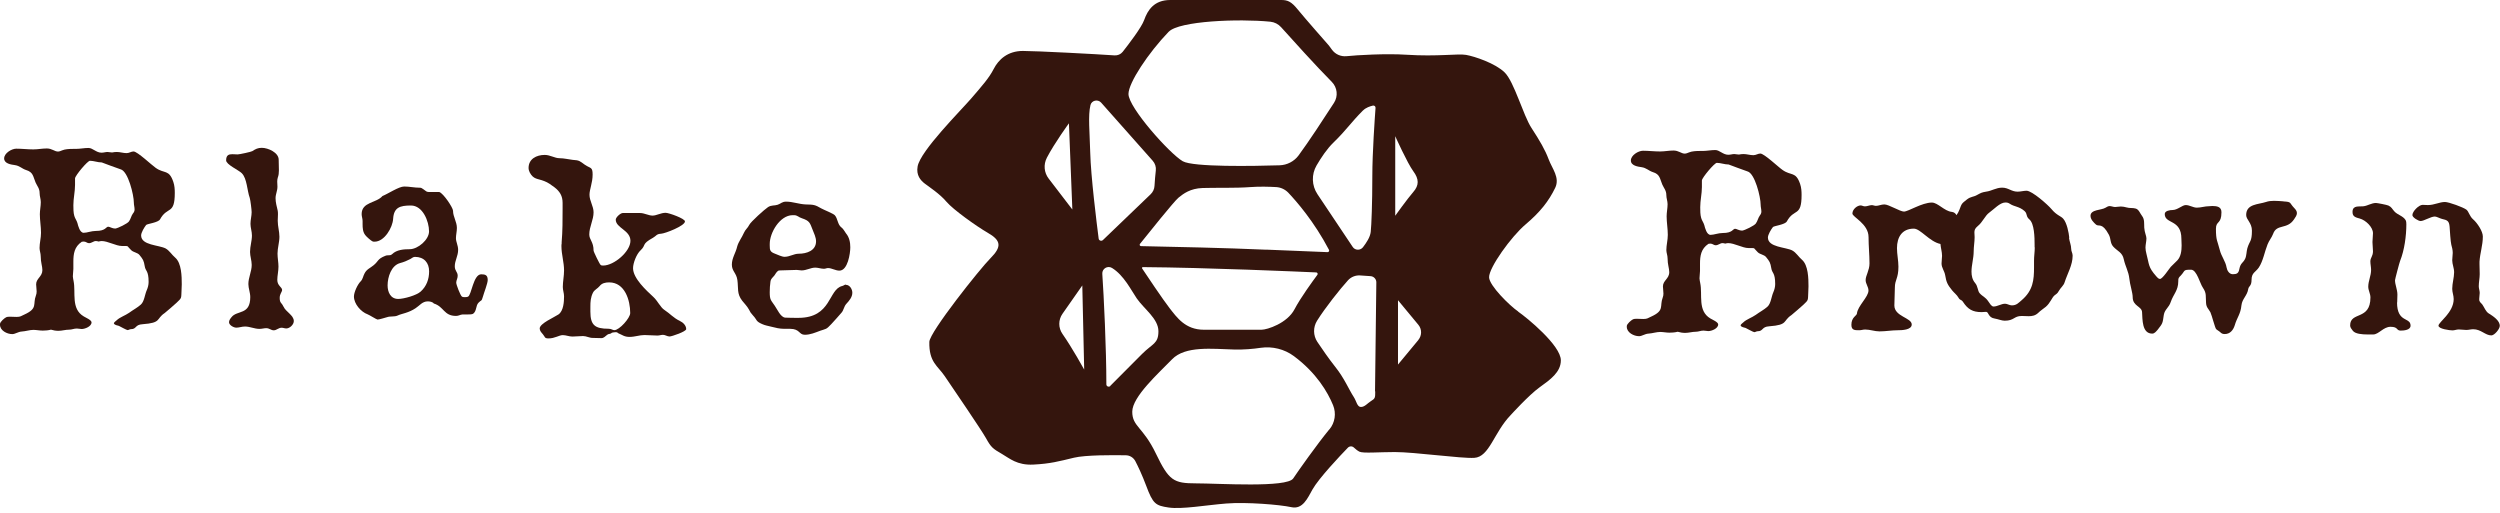 <?xml version="1.0" encoding="UTF-8"?>
<svg xmlns="http://www.w3.org/2000/svg" width="278" height="57" viewBox="0 0 278 57" fill="none">
  <path d="M18.425 27.632C17.674 27.233 15.693 27.289 15.693 26.182C15.693 25.863 16.04 25.281 16.251 25.018C16.356 24.883 17.617 24.755 17.803 24.381C18.611 22.899 19.436 23.935 19.436 21.449C19.436 21.05 19.412 20.628 19.274 20.23C18.797 18.804 18.28 19.353 17.318 18.668C16.889 18.381 15.28 16.843 14.852 16.843C14.585 16.843 14.375 17.027 14.076 17.027C13.704 17.027 13.348 16.899 12.976 16.899C12.815 16.899 12.629 16.923 12.467 16.955C12.257 16.955 12.119 16.899 11.958 16.899C11.747 16.899 11.529 16.979 11.287 16.979C10.696 16.979 10.316 16.453 9.839 16.453C9.362 16.453 8.901 16.557 8.416 16.557H8.125C7.721 16.557 7.236 16.581 6.921 16.716C6.759 16.772 6.63 16.852 6.444 16.852C6.072 16.852 5.773 16.509 5.207 16.509C4.697 16.509 4.212 16.613 3.703 16.613C3.056 16.613 2.442 16.533 1.803 16.533C1.294 16.533 0.461 17.035 0.461 17.616C0.461 18.198 1.237 18.302 1.641 18.357C2.199 18.437 2.417 18.748 2.902 18.907C3.711 19.146 3.679 19.648 3.954 20.286C4.139 20.708 4.406 20.947 4.406 21.473C4.406 21.815 4.536 22.134 4.536 22.477C4.536 22.923 4.431 23.377 4.431 23.823C4.431 24.508 4.56 25.202 4.56 25.887C4.56 26.468 4.398 27.026 4.398 27.576C4.398 27.887 4.528 28.158 4.528 28.5C4.528 29.186 4.713 29.616 4.713 30.03C4.713 30.771 4.018 30.954 4.018 31.616C4.018 31.855 4.075 32.142 4.075 32.412C4.075 32.572 4.051 32.723 3.994 32.859C3.622 33.839 4.236 34.285 2.708 34.978C2.337 35.137 2.304 35.241 1.843 35.241C1.682 35.241 1.334 35.217 1.067 35.217C0.906 35.217 0.776 35.241 0.695 35.273C0.485 35.376 0.024 35.775 0 36.014V36.117C0 36.755 0.776 37.153 1.366 37.153C1.69 37.153 2.013 36.89 2.417 36.866C2.846 36.842 3.307 36.683 3.703 36.683C4.051 36.683 4.398 36.763 4.754 36.763C5.045 36.763 5.368 36.739 5.668 36.659C5.934 36.739 6.201 36.787 6.5 36.787C6.905 36.787 7.276 36.659 7.681 36.659C8.004 36.659 8.214 36.532 8.546 36.532C8.732 36.532 8.918 36.587 9.079 36.587C9.451 36.587 10.179 36.301 10.179 35.846C10.179 35.584 9.532 35.321 9.314 35.185C7.867 34.333 8.449 32.54 8.182 31.249C8.158 31.066 8.101 30.907 8.101 30.723C8.101 30.436 8.158 30.174 8.158 29.903V29.106C8.158 28.229 8.263 27.441 9.096 26.883C9.152 26.883 9.233 26.859 9.306 26.859C9.573 26.859 9.678 27.042 9.896 27.042C10.187 27.042 10.405 26.803 10.648 26.803C10.753 26.803 10.858 26.827 10.971 26.859C11.076 26.835 11.181 26.803 11.295 26.803C11.99 26.803 12.903 27.353 13.55 27.353H13.922C14.294 27.353 14.132 27.377 14.593 27.823C14.836 28.062 15.289 28.086 15.507 28.349C15.911 28.851 15.984 28.954 16.097 29.616C16.178 30.166 16.526 30.062 16.526 31.353C16.526 31.671 16.445 31.99 16.315 32.277C16.105 32.747 16.049 33.52 15.668 33.862C15.297 34.205 14.779 34.468 14.351 34.787C13.947 35.074 13.3 35.289 12.984 35.607C12.903 35.687 12.661 35.846 12.661 35.95C12.718 36.157 13.089 36.189 13.219 36.237C13.38 36.316 14.084 36.707 14.189 36.707C14.294 36.707 14.432 36.603 14.561 36.603C15.208 36.603 14.989 36.101 15.846 36.054C17.997 35.894 17.318 35.472 18.312 34.811C18.45 34.707 19.468 33.831 19.63 33.671C20.245 33.09 20.14 33.201 20.188 32.269C20.188 32.062 20.212 31.823 20.212 31.608C20.212 30.731 20.188 29.257 19.485 28.652C19.113 28.341 18.838 27.855 18.409 27.624H18.434L18.425 27.632ZM14.795 23.72C14.585 24.006 14.553 24.325 14.343 24.62C14.181 24.859 13.106 25.385 12.815 25.417C12.491 25.417 12.2 25.21 12.038 25.21C11.772 25.21 11.772 25.68 10.672 25.68C10.163 25.68 9.678 25.887 9.306 25.887C8.877 25.887 8.691 25.122 8.61 24.803C8.53 24.516 8.344 24.301 8.263 24.006C8.158 23.664 8.158 23.162 8.158 22.819C8.158 22.054 8.344 21.313 8.344 20.572V19.831C8.368 19.513 9.734 17.879 10.001 17.879C10.43 17.879 10.866 18.063 11.319 18.063C11.319 18.063 13.138 18.748 13.413 18.828C14.246 19.035 14.884 21.68 14.884 22.532C14.884 22.795 14.965 23.034 14.965 23.297C14.965 23.457 14.909 23.584 14.803 23.72V23.704L14.795 23.72Z" fill="#34150D"></path>
  <path d="M31.507 34.078C31.321 33.632 31.103 33.735 31.103 33.122C31.103 32.676 31.37 32.461 31.37 32.245C31.37 31.927 30.836 31.775 30.836 31.13C30.836 30.66 30.966 30.15 30.966 29.648C30.966 29.178 30.861 28.692 30.861 28.198C30.861 27.56 31.071 26.955 31.071 26.325C31.071 25.744 30.885 25.162 30.885 24.557C30.885 24.317 30.909 24.087 30.909 23.84C30.909 23.712 30.909 23.576 30.885 23.441C30.78 22.971 30.642 22.517 30.642 22.039C30.642 21.593 30.852 21.218 30.852 20.772C30.852 20.613 30.828 20.405 30.828 20.19C30.828 20.031 30.852 19.88 30.885 19.768C30.99 19.481 31.014 19.242 31.014 18.947C31.014 18.923 31.014 18.892 30.99 17.76C30.99 16.963 29.809 16.438 29.114 16.438C28.686 16.438 28.419 16.565 28.063 16.804C27.958 16.884 26.616 17.171 26.43 17.171C26.244 17.171 26.058 17.147 25.84 17.147C25.468 17.147 25.145 17.226 25.145 17.832C25.145 18.302 26.511 18.892 26.883 19.258C27.473 19.84 27.473 21.186 27.772 22.007C27.853 22.27 27.982 23.329 27.982 23.593C27.982 24.015 27.853 24.437 27.853 24.891C27.853 25.314 28.015 25.736 28.015 26.19C28.015 26.796 27.805 27.377 27.805 28.015C27.805 28.493 27.99 28.971 27.99 29.465C27.99 30.182 27.619 30.867 27.619 31.584C27.619 32.054 27.829 32.54 27.829 33.034C27.829 35.066 26.357 34.46 25.735 35.281C25.605 35.44 25.468 35.624 25.468 35.831C25.468 36.15 25.977 36.436 26.276 36.436C26.6 36.436 26.891 36.309 27.247 36.309C27.78 36.309 28.298 36.572 28.855 36.572C29.122 36.572 29.365 36.492 29.607 36.492C29.955 36.492 30.141 36.731 30.44 36.731C30.764 36.731 30.95 36.444 31.329 36.444C31.491 36.444 31.653 36.524 31.839 36.524C32.211 36.524 32.672 36.102 32.672 35.703C32.672 35.042 31.758 34.675 31.515 34.07H31.532L31.507 34.078Z" fill="#34150D"></path>
  <path d="M53.515 30.501C52.625 30.501 52.439 32.827 52.043 32.986C51.938 33.042 51.801 33.042 51.671 33.042C51.566 33.042 51.429 33.042 51.348 32.963C51.186 32.827 50.733 31.664 50.733 31.433C50.733 31.17 50.895 30.963 50.895 30.668C50.895 30.222 50.572 30.142 50.572 29.608C50.572 28.971 50.944 28.469 50.944 27.784C50.944 27.282 50.701 26.907 50.701 26.485C50.701 26.118 50.806 25.744 50.806 25.346C50.806 24.66 50.378 24.103 50.378 23.441C50.378 23.099 49.302 21.489 48.85 21.354H47.912C47.726 21.354 47.54 21.354 47.435 21.298C47.249 21.194 46.925 20.876 46.739 20.876C46.068 20.876 45.535 20.74 44.945 20.74C44.354 20.74 43.174 21.537 42.527 21.8C41.856 22.597 40.215 22.437 40.215 23.808C40.215 24.071 40.32 24.31 40.32 24.573V24.915C40.32 25.338 40.344 25.792 40.611 26.134C40.716 26.294 41.282 26.796 41.444 26.851C41.5 26.875 41.573 26.875 41.654 26.875C42.754 26.875 43.667 25.29 43.716 24.334C43.797 23.067 44.468 22.852 45.697 22.852C47.014 22.852 47.71 24.62 47.71 25.728C47.71 26.652 46.473 27.712 45.559 27.712C44.888 27.712 44.112 27.768 43.602 28.262C43.473 28.389 43.336 28.389 43.174 28.389C43.069 28.389 42.964 28.389 42.851 28.445C41.937 28.811 42.123 29.027 41.533 29.505C41.161 29.815 40.781 29.927 40.538 30.405C40.377 30.692 40.352 31.042 40.11 31.282C39.762 31.624 39.358 32.501 39.358 32.971C39.358 33.791 40.134 34.684 40.886 34.955C41.096 35.034 41.88 35.536 41.986 35.536C42.147 35.536 42.843 35.329 43.029 35.273C43.4 35.138 43.861 35.249 44.209 35.09C44.476 34.962 44.767 34.907 45.074 34.803C45.478 34.676 45.85 34.516 46.206 34.277C46.659 33.99 46.958 33.512 47.572 33.512C47.782 33.512 48.106 33.568 48.243 33.751C49.375 34.094 49.343 35.13 50.709 35.13C51 35.13 51.138 35.002 51.404 34.971H51.776C52.1 34.971 52.504 34.971 52.609 34.891C53.038 34.572 52.876 33.99 53.224 33.648C53.515 33.329 53.539 33.568 53.7 32.986C53.83 32.517 54.234 31.505 54.234 31.138C54.234 30.588 53.967 30.501 53.482 30.501L53.515 30.517V30.501ZM46.78 32.421C46.327 32.843 44.904 33.242 44.282 33.242C43.425 33.242 43.101 32.477 43.101 31.736C43.101 30.811 43.505 29.513 44.5 29.25C44.904 29.146 45.276 28.987 45.632 28.803C45.794 28.724 45.923 28.564 46.141 28.564C47.16 28.564 47.718 29.226 47.718 30.174C47.718 31.05 47.427 31.839 46.78 32.421Z" fill="#34150D"></path>
  <path d="M75.602 35.688C74.907 35.369 74.502 34.867 73.888 34.469C73.46 34.206 73.112 33.433 72.651 33.019C71.875 32.301 70.395 30.955 70.395 29.823C70.395 29.242 70.791 28.238 71.228 27.84C71.899 27.21 71.285 27.178 72.619 26.437C72.991 26.23 72.991 26.015 73.508 25.991C73.961 25.967 76.168 25.115 76.168 24.621C76.168 24.302 74.373 23.664 74.017 23.664C73.484 23.664 72.999 23.975 72.57 23.975C72.117 23.975 71.657 23.688 71.18 23.688H69.247C69.005 23.688 68.471 24.158 68.471 24.429C68.471 25.354 70.104 25.593 70.104 26.78C70.104 27.967 68.285 29.529 67.073 29.529C66.967 29.529 66.862 29.529 66.781 29.449C66.676 29.369 66.005 27.999 66.005 27.863C66.005 26.883 65.528 26.668 65.528 26.071C65.528 25.218 66.005 24.461 66.005 23.609C66.005 22.923 65.552 22.342 65.552 21.657C65.552 21.051 65.9 20.334 65.9 19.41C65.9 18.533 65.658 18.748 65.043 18.326C64.453 17.904 64.453 17.824 63.677 17.776C63.2 17.721 62.707 17.593 62.23 17.593C61.672 17.593 61.187 17.227 60.572 17.227C59.659 17.227 58.777 17.673 58.777 18.677C58.777 18.86 58.834 19.019 58.907 19.179C59.335 19.975 59.772 19.84 60.516 20.135C60.944 20.294 61.292 20.557 61.648 20.82C62.262 21.29 62.561 21.8 62.561 22.565V23.226C62.561 24.469 62.561 25.712 62.456 26.931V27.09C62.432 27.17 62.432 27.274 62.432 27.377C62.432 28.278 62.723 29.17 62.723 30.07C62.723 30.7 62.585 31.313 62.585 31.919C62.585 32.262 62.723 32.604 62.723 32.955C62.723 33.56 62.666 34.564 62.108 34.963C61.656 35.273 60.014 35.967 60.014 36.524C60.014 36.787 60.2 36.971 60.362 37.162C60.629 37.472 60.524 37.632 61.001 37.632C61.696 37.632 62.181 37.265 62.577 37.265C62.949 37.265 63.273 37.425 63.653 37.425C64.057 37.425 64.429 37.369 64.833 37.369C65.205 37.369 65.528 37.576 65.908 37.576C66.232 37.576 66.547 37.6 66.878 37.6C67.145 37.6 67.307 37.393 67.517 37.233C67.703 37.074 67.808 37.209 68.051 36.994C68.18 36.971 68.342 36.939 68.479 36.939C68.617 36.939 68.689 36.994 68.77 37.066C69.223 37.249 69.417 37.464 70.007 37.464C70.597 37.464 71.107 37.257 71.665 37.257C72.142 37.257 72.635 37.313 73.112 37.313C73.322 37.313 73.516 37.233 73.726 37.233C73.969 37.233 74.203 37.417 74.454 37.417C74.705 37.417 76.305 36.867 76.305 36.596C76.305 36.198 75.958 35.855 75.61 35.696L75.602 35.688ZM68.309 36.715C68.124 36.715 67.994 36.556 67.663 36.556C66.159 36.556 65.65 36.158 65.65 34.652V34.102C65.65 33.576 65.674 33.066 65.941 32.54C66.102 32.222 66.45 32.094 66.668 31.823C66.935 31.481 67.315 31.401 67.743 31.401C69.482 31.401 70.08 33.385 70.08 34.811C70.08 35.361 68.875 36.715 68.309 36.715Z" fill="#34150D"></path>
  <path d="M94.068 31.64C93.931 31.64 93.801 31.776 93.664 31.8C92.079 32.166 92.508 35.345 88.781 35.345C88.303 35.345 87.81 35.345 87.333 35.322C86.8 35.298 86.42 34.365 86.153 33.999C85.724 33.361 85.595 33.361 85.595 32.493C85.595 32.095 85.619 31.696 85.676 31.306C85.733 30.963 85.918 30.884 86.104 30.645C86.234 30.461 86.347 30.222 86.557 30.095C86.614 30.095 86.662 30.071 86.719 30.071C87.366 30.071 87.98 30.015 88.594 30.015C88.781 30.015 88.966 30.071 89.128 30.071C89.686 30.071 90.147 29.76 90.656 29.76C90.98 29.76 91.295 29.888 91.626 29.888C91.788 29.888 91.917 29.808 92.079 29.808C92.483 29.808 92.912 30.095 93.34 30.095C94.278 30.095 94.553 28.167 94.553 27.505C94.553 26.956 94.448 26.39 94.076 25.952C93.89 25.712 93.809 25.474 93.567 25.29C93.138 24.98 93.162 24.31 92.839 23.944C92.653 23.736 91.659 23.362 91.335 23.179C90.608 22.756 90.478 22.756 89.597 22.733C88.869 22.709 88.15 22.422 87.422 22.422C86.969 22.422 86.864 22.629 86.484 22.765C86.112 22.892 85.789 22.788 85.409 23.027C85.037 23.266 83.485 24.661 83.315 25.011C83.153 25.354 82.887 25.513 82.725 25.888C82.515 26.39 82.111 26.892 81.973 27.418C81.811 28.135 81.383 28.684 81.383 29.425C81.383 30.166 81.892 30.35 81.997 31.139C82.127 32.063 81.916 32.644 82.531 33.441C82.798 33.784 83.064 34.023 83.283 34.421C83.42 34.708 83.493 34.812 83.736 35.083C84.213 35.584 84.002 35.712 84.754 36.039C85.102 36.198 85.369 36.222 85.749 36.325C86.258 36.453 86.686 36.565 87.22 36.565H87.859C88.958 36.565 88.829 37.226 89.492 37.226C90.106 37.226 90.648 36.987 91.206 36.78C91.877 36.541 91.845 36.676 92.443 36.039C92.847 35.616 93.195 35.194 93.575 34.772C93.817 34.509 93.842 34.087 94.108 33.792C94.424 33.449 94.779 33.051 94.779 32.549C94.779 32.182 94.513 31.672 94.052 31.672V31.656L94.068 31.64ZM85.595 27.123C85.595 25.856 86.727 23.952 88.118 23.928H88.303C88.675 23.928 88.813 24.167 89.169 24.27C90.026 24.557 90.058 24.772 90.349 25.513C90.511 25.936 90.745 26.39 90.745 26.836C90.745 27.872 89.702 28.214 88.821 28.214C88.263 28.214 87.826 28.557 87.236 28.557C86.945 28.557 86.46 28.318 86.185 28.214C85.627 28.007 85.595 27.816 85.595 27.29V27.131V27.123Z" fill="#34150D"></path>
  <path d="M199.325 27.862C198.573 27.464 196.592 27.52 196.592 26.412C196.592 26.093 196.94 25.512 197.15 25.249C197.255 25.113 198.517 24.986 198.703 24.611C199.511 23.129 200.336 24.165 200.336 21.679C200.336 21.281 200.312 20.859 200.174 20.46C199.689 19.034 199.18 19.584 198.218 18.899C197.789 18.612 196.18 17.074 195.752 17.074C195.485 17.074 195.275 17.257 194.975 17.257C194.604 17.257 194.248 17.13 193.876 17.13C193.714 17.13 193.528 17.154 193.367 17.186C193.156 17.186 193.019 17.13 192.857 17.13C192.647 17.13 192.429 17.209 192.186 17.209C191.596 17.209 191.216 16.684 190.739 16.684C190.262 16.684 189.801 16.787 189.316 16.787H189.025C188.629 16.787 188.136 16.811 187.82 16.947C187.659 17.002 187.529 17.082 187.335 17.082C186.963 17.082 186.664 16.739 186.098 16.739C185.589 16.739 185.104 16.843 184.594 16.843C183.956 16.843 183.333 16.763 182.695 16.763C182.185 16.763 181.352 17.265 181.352 17.847C181.352 18.428 182.137 18.532 182.533 18.588C183.091 18.668 183.309 18.978 183.794 19.138C184.603 19.377 184.57 19.879 184.845 20.516C185.031 20.938 185.298 21.177 185.298 21.703C185.298 22.046 185.435 22.364 185.435 22.707C185.435 23.153 185.33 23.608 185.33 24.054C185.33 24.739 185.46 25.432 185.46 26.117C185.46 26.699 185.298 27.257 185.298 27.806C185.298 28.117 185.435 28.388 185.435 28.731C185.435 29.416 185.621 29.846 185.621 30.261C185.621 31.002 184.918 31.185 184.918 31.846C184.918 32.085 184.974 32.372 184.974 32.643C184.974 32.802 184.95 32.954 184.894 33.089C184.522 34.069 185.136 34.515 183.608 35.208C183.236 35.368 183.204 35.471 182.743 35.471C182.581 35.471 182.234 35.447 181.967 35.447C181.805 35.447 181.676 35.471 181.595 35.503C181.385 35.607 180.924 36.005 180.9 36.244V36.348C180.9 36.977 181.676 37.384 182.266 37.384C182.589 37.384 182.905 37.121 183.317 37.097C183.746 37.073 184.206 36.913 184.603 36.913C184.95 36.913 185.298 36.993 185.645 36.993C185.937 36.993 186.26 36.969 186.559 36.89C186.826 36.969 187.093 37.017 187.392 37.017C187.796 37.017 188.168 36.89 188.572 36.89C188.888 36.89 189.106 36.762 189.429 36.762C189.615 36.762 189.801 36.818 189.963 36.818C190.335 36.818 191.062 36.531 191.062 36.077C191.062 35.814 190.424 35.551 190.197 35.416C188.75 34.563 189.34 32.77 189.065 31.48C189.041 31.296 188.985 31.137 188.985 30.954C188.985 30.667 189.041 30.404 189.041 30.133V29.336C189.041 28.46 189.146 27.671 189.979 27.113C190.036 27.113 190.108 27.089 190.189 27.089C190.456 27.089 190.561 27.273 190.779 27.273C191.07 27.273 191.289 27.034 191.531 27.034C191.636 27.034 191.742 27.058 191.847 27.089C191.952 27.066 192.057 27.034 192.17 27.034C192.865 27.034 193.779 27.583 194.426 27.583H194.798C195.17 27.583 195.008 27.607 195.469 28.053C195.711 28.293 196.164 28.316 196.382 28.579C196.786 29.081 196.859 29.185 196.972 29.846C197.053 30.396 197.401 30.292 197.401 31.583C197.401 31.902 197.32 32.213 197.191 32.507C196.981 32.977 196.924 33.75 196.552 34.093C196.18 34.436 195.663 34.699 195.234 35.017C194.838 35.304 194.191 35.519 193.868 35.838C193.787 35.918 193.553 36.077 193.553 36.181C193.609 36.388 193.981 36.419 194.11 36.467C194.272 36.547 194.975 36.937 195.081 36.937C195.186 36.937 195.323 36.834 195.452 36.834C196.091 36.834 195.881 36.332 196.738 36.284C198.88 36.125 198.209 35.702 199.204 35.041C199.333 34.938 200.36 34.061 200.522 33.902C201.136 33.32 201.031 33.432 201.08 32.499C201.08 32.292 201.104 32.053 201.104 31.838C201.104 30.962 201.08 29.488 200.376 28.882C200.004 28.571 199.737 28.085 199.301 27.854H199.317L199.325 27.862ZM195.703 23.95C195.493 24.237 195.461 24.556 195.25 24.851C195.089 25.09 194.013 25.615 193.722 25.647C193.399 25.647 193.108 25.44 192.946 25.44C192.679 25.44 192.679 25.91 191.58 25.91C191.07 25.91 190.585 26.117 190.213 26.117C189.785 26.117 189.599 25.352 189.518 25.034C189.437 24.747 189.251 24.532 189.171 24.237C189.065 23.894 189.065 23.392 189.065 23.05C189.065 22.285 189.251 21.544 189.251 20.803V20.062C189.276 19.743 190.65 18.11 190.909 18.11C191.337 18.11 191.774 18.293 192.227 18.293C192.227 18.293 194.046 18.978 194.313 19.058C195.145 19.265 195.784 21.91 195.784 22.763C195.784 23.026 195.865 23.265 195.865 23.528C195.865 23.687 195.808 23.815 195.703 23.95Z" fill="#34150D"></path>
  <path d="M230.105 26.445C230.048 25.863 229.838 24.779 229.434 24.325C229.167 24.014 228.706 23.959 228.116 23.242C227.744 22.795 225.974 21.21 225.351 21.21C225.028 21.21 224.704 21.313 224.357 21.313C223.661 21.313 223.338 20.867 222.643 20.867C221.947 20.867 221.486 21.234 220.848 21.313C220.363 21.393 220.282 21.449 219.853 21.68C219.449 21.919 219.158 21.839 218.721 22.182C218.131 22.652 218.155 22.604 217.889 23.321C217.808 23.552 217.687 23.752 217.557 23.927C217.468 23.728 217.274 23.584 217.032 23.56C216.223 23.481 215.479 22.524 214.825 22.524C213.725 22.524 212.197 23.528 211.72 23.528C211.291 23.528 210.03 22.732 209.545 22.732C209.197 22.732 208.906 22.891 208.607 22.891C208.446 22.891 208.292 22.811 208.154 22.811C207.888 22.811 207.645 22.947 207.378 22.947C207.192 22.947 207.063 22.843 206.901 22.843C206.529 22.843 205.988 23.265 205.988 23.744C205.988 24.142 207.783 24.883 207.783 26.365C207.783 27.345 207.888 28.317 207.888 29.297C207.888 30.062 207.459 30.643 207.459 31.145C207.459 31.568 207.774 31.887 207.774 32.309C207.774 33.026 206.57 34.022 206.489 34.874C206.465 35.113 205.875 35.273 205.875 36.117C205.875 36.723 206.246 36.723 206.74 36.723C206.982 36.723 207.168 36.643 207.411 36.643C207.944 36.643 208.462 36.85 208.995 36.85C209.691 36.85 210.362 36.723 211.057 36.723C211.453 36.723 212.585 36.699 212.585 36.085C212.585 35.321 210.653 35.209 210.653 33.966C210.653 33.305 210.709 32.643 210.709 31.982C210.709 31.082 211.105 30.978 211.105 29.655C211.105 28.97 210.944 28.277 210.944 27.592C210.944 26.373 211.51 25.425 212.819 25.425C213.555 25.425 214.566 26.883 215.779 27.13C215.811 27.576 215.956 28.006 215.956 28.452C215.956 28.715 215.9 29.002 215.9 29.305C215.9 29.775 216.223 30.126 216.304 30.604C216.433 31.401 216.571 31.663 217.08 32.293C217.29 32.556 217.614 32.795 217.775 33.09C217.961 33.432 218.091 33.273 218.285 33.568C218.818 34.388 219.36 34.707 220.346 34.707C220.484 34.707 220.638 34.683 220.775 34.683H220.88C221.147 34.707 221.09 35.321 221.818 35.424C222.166 35.48 222.594 35.663 222.917 35.663C223.993 35.663 223.936 35.137 224.817 35.137C225.084 35.137 225.351 35.161 225.594 35.161C225.965 35.161 226.321 35.105 226.645 34.795C226.911 34.532 227.211 34.349 227.502 34.109C227.987 33.687 228.173 33.105 228.439 32.867C228.682 32.659 228.763 32.683 228.949 32.341C229.135 31.998 229.482 31.759 229.588 31.384C229.903 30.404 230.477 29.48 230.477 28.428C230.477 28.142 230.315 27.958 230.315 27.664C230.315 27.265 230.129 26.867 230.073 26.445V26.429L230.105 26.445ZM226.265 27.504C226.265 28.006 226.184 28.484 226.184 28.986V29.727C226.184 31.13 226.079 32.293 224.817 33.376C224.47 33.663 224.251 33.958 223.718 33.958C223.451 33.958 223.209 33.775 222.966 33.775C222.537 33.775 222.109 34.086 221.68 34.086C221.438 34.086 221.228 33.687 221.115 33.536C220.767 33.01 220.476 32.986 220.144 32.611C219.902 32.349 219.958 31.847 219.635 31.472C219.32 31.106 219.231 30.651 219.231 30.205C219.231 29.464 219.473 28.723 219.473 27.958C219.473 27.433 219.578 26.899 219.578 26.373C219.578 26.19 219.554 26.006 219.554 25.847C219.554 25.608 219.611 25.401 219.902 25.162C220.516 24.66 220.71 23.998 221.22 23.632C221.705 23.289 222.4 22.517 222.99 22.517C223.176 22.517 223.306 22.54 223.467 22.644C224.001 23.011 224.518 22.931 225.125 23.465C225.472 23.775 225.254 24.046 225.658 24.389C226.224 24.859 226.248 26.397 226.248 27.265V27.504H226.265Z" fill="#34150D"></path>
  <path d="M253.939 22.39C253.591 22.366 253.244 22.334 252.864 22.334C252.573 22.334 252.273 22.358 251.974 22.462C251.109 22.748 249.775 22.669 249.775 23.912C249.775 24.437 250.414 24.764 250.414 25.657C250.414 26.899 250.147 26.772 249.904 27.609C249.799 27.975 249.824 28.429 249.662 28.772C249.419 29.274 249.153 29.218 249.015 29.911C248.934 30.381 248.748 30.493 248.288 30.493C247.883 30.493 247.649 30.071 247.592 29.728C247.487 29.067 247.002 28.485 246.84 27.8C246.573 26.74 246.412 26.764 246.412 25.441C246.412 24.517 247.026 24.971 247.026 23.593C247.026 22.987 246.517 22.908 246.008 22.908C245.878 22.908 245.765 22.932 245.636 22.932C245.183 22.932 244.746 23.091 244.294 23.091C243.865 23.091 243.485 22.804 243.057 22.804C242.66 22.804 242.143 23.354 241.585 23.354C241.318 23.354 240.72 23.433 240.72 23.8C240.72 24.939 242.571 24.35 242.571 26.549C242.571 26.756 242.596 27.027 242.596 27.29C242.596 27.895 242.515 28.533 242.119 28.955L241.391 29.672C241.181 29.911 240.477 31.019 240.186 31.019C240.025 31.019 239.871 30.835 239.782 30.732C238.844 29.672 239.006 29.409 238.683 28.222C238.626 27.983 238.578 27.776 238.578 27.537C238.578 27.194 238.683 26.852 238.683 26.501C238.683 26.238 238.472 25.84 238.44 25.314C238.416 24.868 238.489 24.39 238.198 24.015C237.987 23.752 237.85 23.298 237.502 23.195C237.179 23.091 236.807 23.171 236.484 23.067C236.273 23.011 236.055 22.963 235.837 22.963C235.618 22.963 235.408 23.019 235.198 23.019C234.988 23.019 234.794 22.916 234.584 22.916C234.422 22.916 234.268 23.019 234.131 23.099C233.678 23.386 232.465 23.282 232.465 23.999C232.465 24.398 232.813 24.74 233.08 24.979C233.395 25.242 233.751 24.692 234.503 26.095C234.745 26.541 234.632 27.019 234.988 27.417C235.465 27.943 236.007 28.047 236.168 28.844C236.33 29.608 236.702 30.19 236.783 30.987C236.839 31.624 237.155 32.548 237.155 33.05C237.155 34.054 238.173 34.054 238.198 34.716C238.254 35.513 238.173 37.098 239.329 37.098C239.596 37.098 239.782 36.835 239.944 36.652C240.502 35.935 240.477 35.967 240.615 35.019C240.72 34.389 241.181 34.222 241.391 33.568C241.682 32.716 242.224 32.301 242.224 31.29C242.224 30.923 242.248 30.891 242.515 30.628C243.024 30.079 242.725 29.991 243.647 29.991C244.285 29.991 244.641 31.553 244.965 31.999C245.393 32.628 245.256 32.955 245.312 33.664C245.337 34.19 245.579 34.325 245.797 34.724C245.959 35.066 246.307 36.469 246.436 36.596C246.565 36.724 246.751 36.803 246.889 36.939C247.051 37.098 247.18 37.146 247.398 37.146C247.988 37.146 248.336 36.7 248.498 36.19C248.765 35.266 249.145 34.971 249.25 33.943C249.33 33.226 249.888 32.883 250.002 32.15C250.058 31.784 250.373 31.839 250.373 31.114C250.373 30.318 250.826 30.27 251.182 29.744C251.659 29.027 251.829 27.975 252.152 27.178C252.314 26.756 252.605 26.437 252.767 26.015C253.171 24.852 254.319 25.569 255.103 24.382C255.232 24.174 255.418 23.959 255.418 23.697C255.418 23.457 255.257 23.274 255.103 23.115C254.545 22.533 254.861 22.453 253.923 22.398L253.939 22.39Z" fill="#34150D"></path>
  <path d="M266.567 33.647C266.567 33.361 266.592 33.066 266.592 32.771C266.592 32.189 266.325 31.655 266.325 31.161C266.325 31.058 266.834 29.13 266.891 29.018C267.368 27.831 267.586 26.245 267.586 24.947C267.586 24.891 267.586 24.604 267.505 24.477C267.214 23.998 266.592 23.895 266.244 23.497C266.001 23.234 265.953 23.026 265.597 22.859C265.435 22.779 264.36 22.572 264.207 22.572C263.697 22.572 263.293 22.883 262.808 22.939C262.355 22.995 261.652 22.811 261.603 23.488V23.616C261.603 24.118 262.032 24.198 262.404 24.301C263.075 24.485 263.875 25.257 263.875 25.935C263.875 26.277 263.818 26.596 263.818 26.915C263.818 27.257 263.875 27.6 263.875 27.942C263.875 28.492 263.584 28.66 263.584 29.058C263.584 29.377 263.665 29.695 263.665 30.014C263.665 30.675 263.35 31.233 263.35 31.887C263.35 32.285 263.592 32.651 263.592 33.074C263.592 35.663 261.336 34.603 261.336 36.189C261.336 36.428 261.498 36.587 261.627 36.771C261.894 37.137 262.679 37.193 263.285 37.193H263.899C264.514 37.193 265.031 36.34 265.824 36.34C266.713 36.34 266.438 36.763 266.955 36.763C267.303 36.763 268.055 36.707 268.055 36.213C268.055 35.233 266.551 35.926 266.551 33.623L266.567 33.647Z" fill="#34150D"></path>
  <path d="M276.763 34.867C276.391 34.628 276.278 34.205 276.035 33.863C275.849 33.624 275.688 33.6 275.688 33.257C275.688 33.018 275.744 32.787 275.744 32.572C275.744 32.309 275.639 32.102 275.639 31.831C275.639 31.385 275.744 30.931 275.744 30.484C275.744 30.094 275.72 29.72 275.72 29.345V29.106C275.777 28.15 276.092 27.281 276.092 26.301C276.092 25.72 275.477 24.796 275.017 24.397C274.612 24.055 274.531 23.521 274.265 23.314C273.917 23.05 272.308 22.461 271.88 22.461C271.265 22.461 270.699 22.803 269.98 22.803C269.794 22.803 269.575 22.78 269.389 22.78C268.985 22.78 268.258 23.497 268.258 23.919C268.258 24.182 268.929 24.58 269.171 24.58C269.543 24.58 270.303 24.078 270.756 24.078C270.942 24.078 271.314 24.285 271.54 24.341C272.13 24.477 272.34 24.549 272.397 25.218C272.421 25.616 272.502 26.883 272.583 27.202C272.664 27.488 272.745 27.807 272.745 28.126C272.745 28.389 272.688 28.652 272.688 28.947C272.688 29.393 272.898 29.799 272.898 30.269C272.898 30.875 272.688 31.488 272.688 32.118C272.688 32.508 272.85 32.859 272.85 33.257C272.85 34.763 271.16 35.823 271.16 36.213C271.16 36.58 272.421 36.739 272.712 36.739C272.955 36.739 273.165 36.635 273.416 36.635C273.707 36.635 273.974 36.691 274.248 36.691C274.523 36.691 274.758 36.611 275.025 36.611C275.89 36.611 276.367 37.297 277.038 37.297C277.385 37.297 277.976 36.58 277.976 36.237C277.976 35.632 277.224 35.153 276.771 34.867H276.763Z" fill="#34150D"></path>
  <path d="M168.837 34.651C167.867 33.99 165.603 31.751 165.587 30.835C165.563 29.767 168.045 26.301 169.654 24.947C171.263 23.584 172.225 22.365 172.936 20.891C173.486 19.752 172.597 18.756 172.209 17.712C171.821 16.668 171.23 15.656 170.301 14.23C169.371 12.804 168.377 9.091 167.317 8.055C166.291 7.043 163.986 6.271 163.024 6.103C162.103 5.944 159.863 6.31 156.395 6.087C154.163 5.936 150.889 6.127 149.741 6.247C149.11 6.31 148.496 6.047 148.116 5.53L147.776 5.067C147.776 5.067 145.003 1.92 144.3 1.044C143.596 0.175 143.184 0 142.481 0H130.135C128.34 0 127.621 1.123 127.232 2.223C126.941 3.052 125.51 4.916 124.839 5.769C124.621 6.04 124.281 6.183 123.934 6.159C121.921 6.016 115.251 5.665 113.747 5.665C112.041 5.665 111.03 6.637 110.505 7.657C109.987 8.677 109.179 9.577 108.015 10.932C106.85 12.286 102.363 16.756 102.04 18.501C101.862 19.481 102.363 20.055 102.832 20.413C103.301 20.772 104.514 21.561 105.242 22.429C105.969 23.297 108.597 25.17 109.826 25.879C111.321 26.732 111.426 27.425 110.141 28.715C108.993 29.863 103.374 36.922 103.342 38.014C103.293 40.292 104.279 40.675 105.056 41.83C105.832 42.978 109.066 47.703 109.64 48.722C110.206 49.742 110.384 49.886 111.435 50.491C112.243 50.953 113.092 51.758 114.911 51.662C116.787 51.567 117.741 51.304 119.422 50.898C120.7 50.587 123.772 50.603 125.179 50.627C125.632 50.627 126.044 50.882 126.254 51.288C126.561 51.877 127.014 52.834 127.459 54.021C128.211 56.037 128.494 56.22 129.949 56.435C131.404 56.658 134.153 56.164 136.376 55.989C138.608 55.813 142.311 56.116 143.588 56.395C144.858 56.682 145.399 55.407 145.949 54.427C146.644 53.192 149.005 50.69 149.886 49.782C150.064 49.599 150.355 49.591 150.541 49.758C150.727 49.933 150.962 50.125 151.172 50.228C151.584 50.427 153.371 50.268 155.101 50.268C157.3 50.268 162.499 51.001 163.938 50.913C165.628 50.818 166.113 48.093 167.988 46.157C167.988 46.157 170.01 43.926 171.198 43.073C172.387 42.221 173.567 41.384 173.567 40.069C173.567 38.412 169.783 35.313 168.813 34.651H168.837ZM151.576 12.278C151.883 11.967 152.352 11.816 152.659 11.744C152.821 11.704 152.975 11.832 152.959 11.999C152.878 13.115 152.603 16.995 152.603 19.569C152.603 22.604 152.506 25.058 152.425 25.791C152.36 26.373 151.94 27.002 151.56 27.496C151.261 27.871 150.679 27.855 150.42 27.457L146.499 21.592C145.86 20.636 145.82 19.393 146.402 18.397C146.903 17.537 147.574 16.533 148.269 15.864C149.725 14.453 150.186 13.665 151.568 12.278H151.576ZM140.807 27.767C138.681 27.672 135.73 27.576 133.49 27.52C131.606 27.473 127.96 27.393 126.885 27.369C126.755 27.369 126.683 27.218 126.764 27.122C127.564 26.126 130.58 22.349 131.057 21.975C131.598 21.537 132.35 20.955 133.725 20.907C135.099 20.859 137.379 20.931 139.044 20.804C140.055 20.724 141.187 20.764 141.915 20.804C142.416 20.835 142.885 21.051 143.241 21.409C144.178 22.397 146.143 24.652 147.784 27.783C147.849 27.903 147.752 28.046 147.615 28.038C146.499 27.998 142.618 27.839 140.807 27.759V27.767ZM146.483 30.572C145.981 31.249 144.607 33.13 143.952 34.389C143.144 35.942 140.92 36.667 140.273 36.667H133.87C131.8 36.667 130.863 35.289 130.054 34.261C129.351 33.361 127.451 30.532 127.006 29.855C126.966 29.791 127.006 29.703 127.087 29.703C134.21 29.759 144.421 30.206 146.361 30.293C146.499 30.293 146.572 30.452 146.491 30.564L146.483 30.572ZM129.965 3.53C131.113 2.327 137.743 2.064 141.26 2.414C141.721 2.462 142.149 2.677 142.456 3.02C143.564 4.255 146.378 7.378 148.092 9.099C148.714 9.729 148.819 10.693 148.342 11.434C147.299 13.051 145.512 15.784 144.397 17.29C143.904 17.951 143.119 18.358 142.287 18.381C139.473 18.469 132.666 18.596 131.517 17.927C130.062 17.083 125.486 11.96 125.486 10.454C125.486 9.211 127.677 5.904 129.957 3.53H129.965ZM116.399 17.561C117.28 15.872 118.865 13.712 118.865 13.712L119.245 23.297L116.609 19.855C116.1 19.194 116.019 18.302 116.407 17.553L116.399 17.561ZM118.145 37.129C117.676 36.46 117.676 35.568 118.145 34.898L120.352 31.743L120.562 41.097C120.562 41.097 119.253 38.715 118.145 37.129ZM122.171 26.532C121.953 24.827 121.298 19.601 121.233 16.963C121.177 14.724 120.975 12.844 121.258 11.689C121.387 11.163 122.066 11.003 122.438 11.402L128.178 17.872C128.445 18.174 128.575 18.565 128.526 18.963C128.478 19.433 128.405 20.11 128.381 20.668C128.364 21.027 128.203 21.361 127.944 21.608L122.648 26.692C122.479 26.851 122.196 26.755 122.171 26.532ZM123.473 42.922C123.311 43.081 123.028 42.97 123.028 42.747C123.028 38.771 122.745 32.907 122.576 30.452C122.535 29.879 123.166 29.496 123.659 29.799C124.977 30.612 125.777 32.261 126.408 33.185C127.216 34.357 128.817 35.44 128.817 36.835C128.817 38.229 128.17 38.189 126.998 39.36C126.117 40.245 124.298 42.069 123.457 42.914H123.465L123.473 42.922ZM147.817 47.75C146.491 49.36 144.332 52.403 143.807 53.2C143.111 54.26 135.479 53.75 132.989 53.75C130.499 53.75 129.981 53.439 128.542 50.451C127.103 47.447 125.907 47.447 125.907 45.782C125.907 44.117 128.849 41.488 130.329 39.958C131.809 38.428 134.824 38.803 137.209 38.866C138.293 38.898 139.352 38.803 140.193 38.675C141.494 38.492 142.828 38.819 143.879 39.599C146.386 41.464 147.639 43.599 148.237 45.057C148.609 45.965 148.455 47.001 147.825 47.758L147.817 47.75ZM152.926 43.527C152.926 44.268 152.91 44.316 152.425 44.619C152.061 44.85 151.754 45.256 151.334 45.256C150.913 45.256 150.84 44.611 150.549 44.165C149.975 43.28 149.498 42.069 148.48 40.794C147.784 39.918 147.024 38.819 146.491 38.022C146.014 37.305 146.006 36.388 146.458 35.663C147.372 34.205 149.013 32.142 149.903 31.162C150.242 30.795 150.735 30.596 151.237 30.628L152.401 30.707C152.773 30.731 153.056 31.042 153.048 31.401L152.902 43.519L152.926 43.527ZM155.15 15.146C155.15 15.146 156.5 18.15 157.155 19.035C157.81 19.919 157.81 20.604 157.155 21.353C156.5 22.102 155.15 23.991 155.15 23.991V15.146ZM157.721 37.807L155.457 40.539V33.385L157.721 36.117C158.125 36.603 158.125 37.305 157.721 37.799V37.807Z" fill="#34150D"></path>
</svg>
